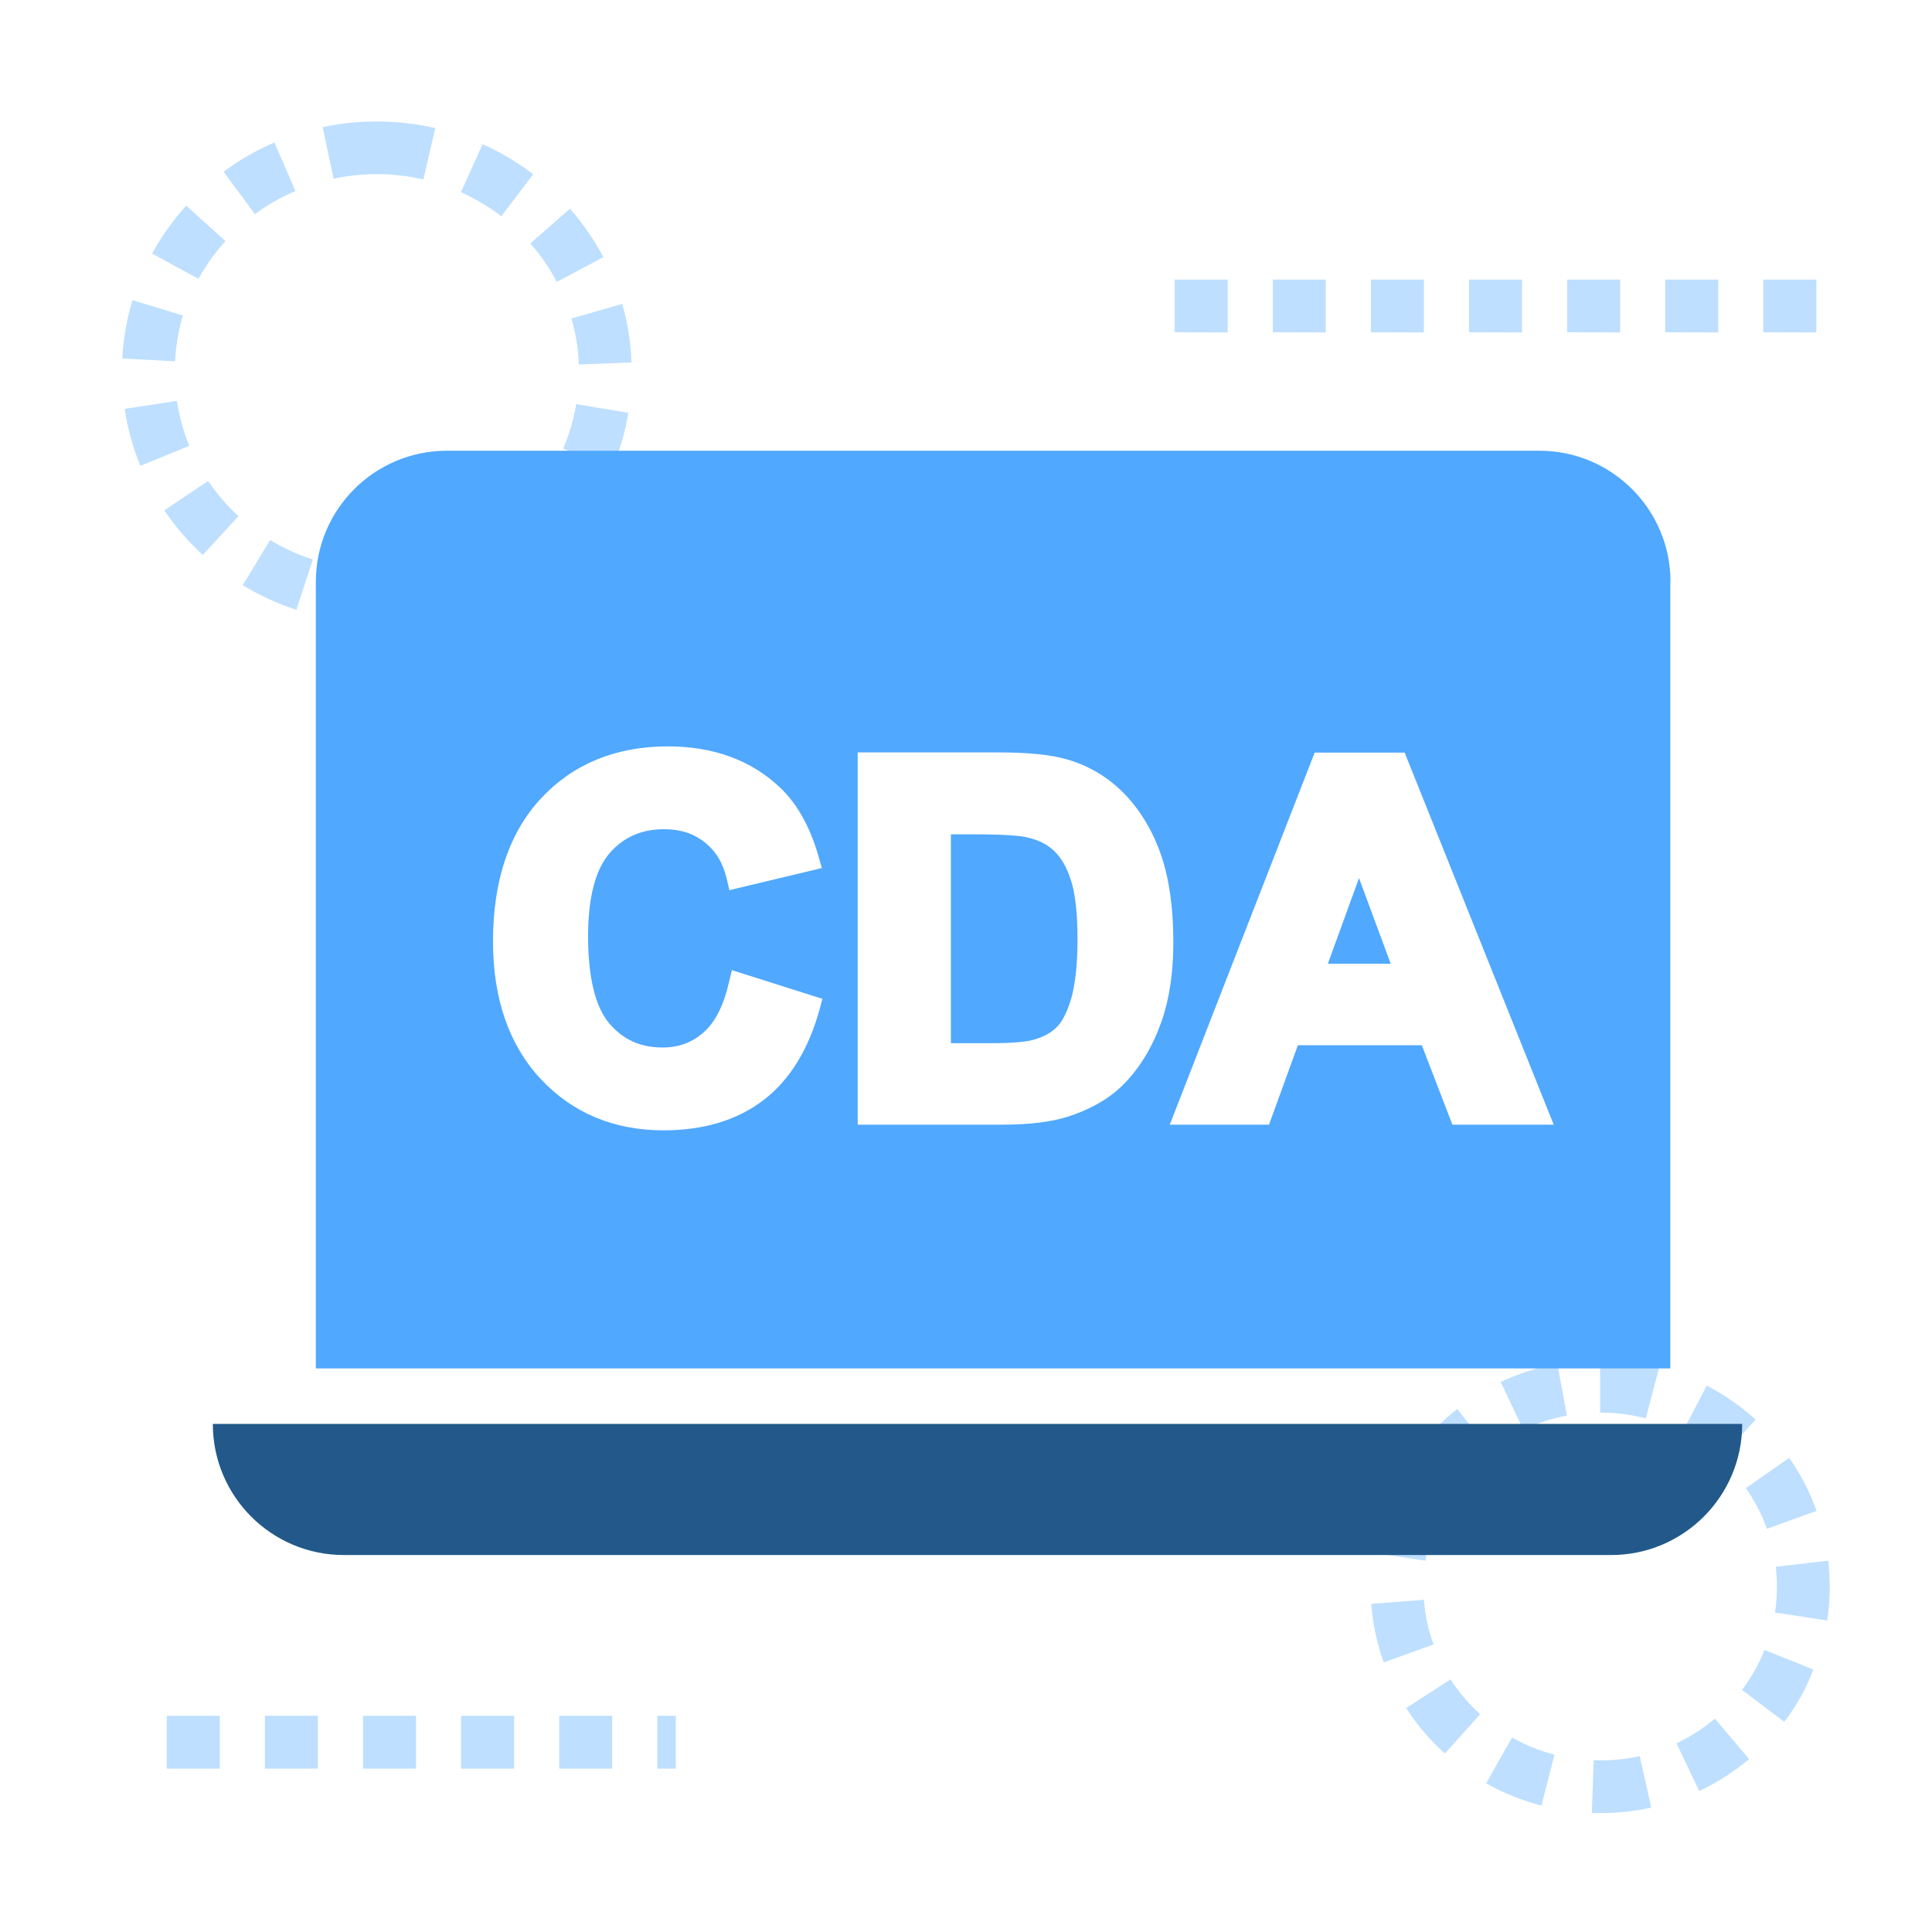 <?xml version="1.0" encoding="utf-8"?>
<!-- Generator: Adobe Illustrator 27.0.0, SVG Export Plug-In . SVG Version: 6.00 Build 0)  -->
<svg version="1.1" id="_图层_1" xmlns="http://www.w3.org/2000/svg" xmlns:xlink="http://www.w3.org/1999/xlink" x="0px" y="0px"
	 viewBox="0 0 1024 1024" style="enable-background:new 0 0 1024 1024;" xml:space="preserve">
<style type="text/css">
	.st0{fill:#BEDFFF;}
	.st1{fill:#22598A;}
	.st2{fill:#50A8FF;}
</style>
<path class="st0" d="M848.1,961c-1.5,0-2.9,0-4.4-0.1h0v0l1-27.9h0.1c8.1,0.3,16.4-0.5,24.3-2.2l0,0l0,0l6.1,27.3H875
	C866.3,960,857.2,961,848.1,961z M817,957L817,957c-10.3-2.7-20.1-6.6-29.3-11.8l0,0l0,0l13.7-24.3l0,0c7.1,4,14.7,7.1,22.5,9.1l0,0
	l0,0L817,957z M900.6,949.3L900.6,949.3l-12-25.3l0,0c7.3-3.5,14.2-7.9,20.4-13.1v-0.1l0,0.1l0,0v0.1l18,21.3v0.1l0,0
	C919.1,939,910.2,944.8,900.6,949.3L900.6,949.3z M765.8,929.4L765.8,929.4c-7.9-7.1-14.8-15.2-20.5-24.1l0,0l0,0l23.5-15.2l0,0
	c4.4,6.8,9.7,13,15.7,18.5l0,0l0,0L765.8,929.4z M945.7,912.6l-22.4-16.9l0,0c4.9-6.5,8.9-13.6,11.9-21.1l0-0.1l0,0l25.9,10.4l0,0
	C957.4,894.8,952.2,904.1,945.7,912.6L945.7,912.6z M733.4,881.1L733.4,881.1c-3.6-10-5.8-20.4-6.6-31l0,0l27.9-2.2v0
	c0.6,8.1,2.3,16,5.1,23.6v0.1l0,0L733.4,881.1z M968.5,858.9L968.5,858.9l-27.7-4.2v0c0.7-4.5,1-9.2,1-13.8c0-3.5-0.2-7-0.6-10.4
	l0-0.1h0l27.8-3.2l0,0c0.5,4.5,0.8,9.1,0.8,13.6C969.8,846.9,969.4,852.9,968.5,858.9L968.5,858.9z M755.5,827.2l-0.1,0l-27.6-4.2
	l0-0.1l0,0c1.6-10.5,4.6-20.7,8.9-30.4l0,0l0,0l25.5,11.3l0,0.1C758.9,811.4,756.6,819.2,755.5,827.2L755.5,827.2z M936.5,810.3
	L936.5,810.3c-2.7-7.6-6.5-14.9-11.1-21.5l0-0.1l0,0l22.9-16l0,0c6.1,8.7,11,18.1,14.5,28.1l0,0l0,0L936.5,810.3z M772.7,786.1
	L772.7,786.1l-22.4-16.8l0,0c6.3-8.4,13.8-16,22.1-22.5l0,0l0,0l17.2,22l0,0C783.3,773.8,777.6,779.6,772.7,786.1L772.7,786.1z
	 M911.7,773.1L911.7,773.1c-6-5.5-12.8-10.2-20-13.9l0,0l0,0l12.9-24.8l0,0c9.4,4.9,18.1,10.9,25.9,18l0,0l0,0L911.7,773.1z
	 M807.4,757.8L807.4,757.8l-12-25.3l0,0c9.5-4.5,19.6-7.8,30-9.7l0,0l0,0l5.1,27.5l0,0C822.5,751.8,814.7,754.3,807.4,757.8
	L807.4,757.8z M872.3,751.8L872.3,751.8c-7.9-2.1-16-3.1-24.2-3.1l0,0v-28h0c10.6,0,21.1,1.3,31.2,4l0.1,0l0,0.1L872.3,751.8z"/>
<path class="st0" d="M199.7,329.9c-5.5,0-11.1-0.3-16.6-1h0l3.4-27.8l0.1,0c8.2,1,16.6,1.1,24.8,0.2v0.1l0,0l2.9,27.8l0,0
	C209.4,329.7,204.6,329.9,199.7,329.9z M240.3,323.8L240.3,323.8l-8.3-26.8l0,0c7.9-2.4,15.5-5.8,22.6-10l0,0l0,0l14.1,24.1l0,0
	C259.9,316.5,250.3,320.8,240.3,323.8L240.3,323.8z M157.1,323.2L157.1,323.2c-9.9-3.2-19.5-7.6-28.4-13l0,0l0-0.1l14.5-23.9l0,0
	c7,4.3,14.6,7.8,22.5,10.3l0.1,0L157.1,323.2z M290.4,295.6L290.4,295.6l-18.6-20.9l0,0c6.2-5.5,11.7-11.7,16.4-18.4l0,0l0,0
	l22.9,16l0,0C305.2,280.8,298.2,288.6,290.4,295.6L290.4,295.6z M107.4,294.2v-0.1c-7.7-7.1-14.5-15-20.3-23.6l0,0l0,0l23.2-15.6
	l0,0c4.6,6.8,10,13.1,16.1,18.7l0,0l0,0L107.4,294.2z M324.2,248.9l-25.7-11.1l0,0c3.2-7.6,5.6-15.5,6.9-23.6v0l27.6,4.6v0l0,0
	C331.3,229.2,328.4,239.3,324.2,248.9L324.2,248.9z M74.4,246.9L74.4,246.9c-4-9.7-6.8-19.9-8.3-30.2v0l27.7-4.2v0.1
	c1.2,8.1,3.4,16,6.5,23.6l0,0.1l0,0L74.4,246.9z M306.8,193.2L306.8,193.2c-0.3-8.3-1.6-16.4-3.9-24.3l0-0.1l0,0l26.9-7.7l0,0
	c2.9,10,4.5,20.4,4.9,30.9v0.1L306.8,193.2z M92.8,191.5L92.8,191.5L64.8,190v-0.1c0.6-10.5,2.4-20.8,5.4-30.8l0,0l0,0l26.7,8.1
	l0,0.1C94.6,175.1,93.2,183.2,92.8,191.5L92.8,191.5z M295.1,149.4L295.1,149.4c-3.8-7.3-8.5-14.1-14-20.4l0,0l0,0l21-18.4l0,0
	c6.9,7.9,12.8,16.5,17.7,25.7l0,0l0,0L295.1,149.4z M105.2,147.8L105.2,147.8l-24.6-13.4l0,0c5-9.1,11.1-17.7,18.1-25.4l0,0
	l20.8,18.8l0,0C113.9,133.9,109.1,140.6,105.2,147.8L105.2,147.8z M265.7,114.6L265.7,114.6c-6.6-5-13.8-9.3-21.3-12.7l-0.1,0
	l11.5-25.5l0,0c9.5,4.3,18.5,9.6,26.8,16l0,0l0,0L265.7,114.6z M135.1,113.5L135.1,113.5L118.5,91l0,0c8.4-6.2,17.4-11.4,27-15.5
	l0,0l0,0.1l11.1,25.7l-0.1,0C149,104.4,141.8,108.6,135.1,113.5L135.1,113.5z M224.4,95.1L224.4,95.1c-15.5-3.6-32.1-3.7-47.6-0.4
	l0,0l0,0l-5.8-27.3l0,0c19.5-4.2,40.2-4,59.7,0.5l0,0L224.4,95.1z"/>
<path class="st0" d="M962.7,176.2l-28.1-0.1v-27.9l28.1,0V176.2z M910.7,176.2l-28.1-0.1v-27.9l28.1,0V176.2z M858.7,176.2
	l-28.1-0.1v-27.9l28.1,0V176.2z M806.7,176.2l-28.1-0.1v-27.9l28.1,0V176.2z M754.7,176.2l-28.1-0.1v-27.9l28.1,0V176.2z
	 M702.7,176.2l-28.1-0.1v-27.9l28.1,0V176.2z M650.7,176.2l-28.1-0.1v-27.9l28.1,0V176.2z"/>
<path class="st0" d="M358.2,937.4l-9.8,0v-28l9.8,0V937.4z M324.5,937.4l-28.1,0v-28l28.1,0V937.4z M272.5,937.4l-28.1,0v-28l28.1,0
	V937.4z M220.5,937.4l-28.1,0v-28l28.1,0V937.4z M168.5,937.4l-28.1,0v-28l28.1,0V937.4z M116.5,937.4l-28.1,0v-28l28.1,0V937.4z"/>
<path class="st1" d="M112.8,754.7c0,38.4,31.1,69.5,69.5,69.5h671.6c38.4,0,69.5-31.1,69.5-69.5L112.8,754.7L112.8,754.7z"/>
<g>
	<polygon class="st2" points="703.8,510.8 737.1,510.8 720.3,465.4 	"/>
	<path class="st2" d="M558.7,451c-3.8-3.6-8.5-5.9-14.5-7.2c-3.3-0.8-11.1-1.6-29.4-1.6H504v110.7h21.9c12.3,0,18.3-0.9,21.1-1.6
		c5.1-1.3,9.3-3.4,12.5-6.3c3.2-2.9,5.9-8,8.1-15.2c2.3-7.7,3.5-18.5,3.5-32.2s-1.2-24.1-3.5-31.1
		C565.5,459.8,562.5,454.6,558.7,451z"/>
	<path class="st2" d="M885.4,308.4c0-38.4-31.1-69.5-69.5-69.5h-579c-38.4,0-69.5,31.1-69.5,69.5v416.9h717.9V308.4z M434.4,535
		c-5.9,21.4-16,37.7-29.9,48.2c-13.9,10.6-31.7,15.9-52.8,15.9c-26.2,0-48.1-9.1-65-27.1c-16.8-17.9-25.4-42.5-25.4-73
		c0-32.2,8.6-57.8,25.5-75.9c17-18.2,39.6-27.5,67.2-27.5c24.1,0,44.1,7.3,59.3,21.7c9.2,8.6,16.1,21,20.6,36.8l1.7,6l-49,11.7
		l-1.4-5.9c-1.9-8.3-5.7-14.7-11.6-19.4c-5.9-4.7-13-7-21.6-7c-12,0-21.5,4.2-28.9,12.7c-7.5,8.7-11.4,23.5-11.4,44
		c0,21.8,3.8,37.4,11.2,46.2c7.3,8.6,16.5,12.8,28.3,12.8c8.5,0,15.6-2.6,21.7-8c6.2-5.4,10.7-14.4,13.5-26.7l1.5-6.3l48,15.2
		L434.4,535L434.4,535z M594.5,575.7c-7.1,6.9-16.8,12.4-28.6,16.2c-9,2.8-20.4,4.2-34.9,4.2h-76.4V398.8H529
		c16.1,0,28.2,1.2,36.9,3.8c11.9,3.5,22.1,9.8,30.6,18.7c8.3,8.8,14.7,19.6,19,32.2c4.2,12.4,6.4,27.8,6.4,45.7
		c0,15.8-2,29.8-6,41.4C611,554.9,603.8,566.7,594.5,575.7L594.5,575.7z M769.8,596.1L753.6,554h-65.7l-15.3,42.1H620l76.8-197.2
		h47.7l79,197.2H769.8L769.8,596.1z"/>
</g>
</svg>

